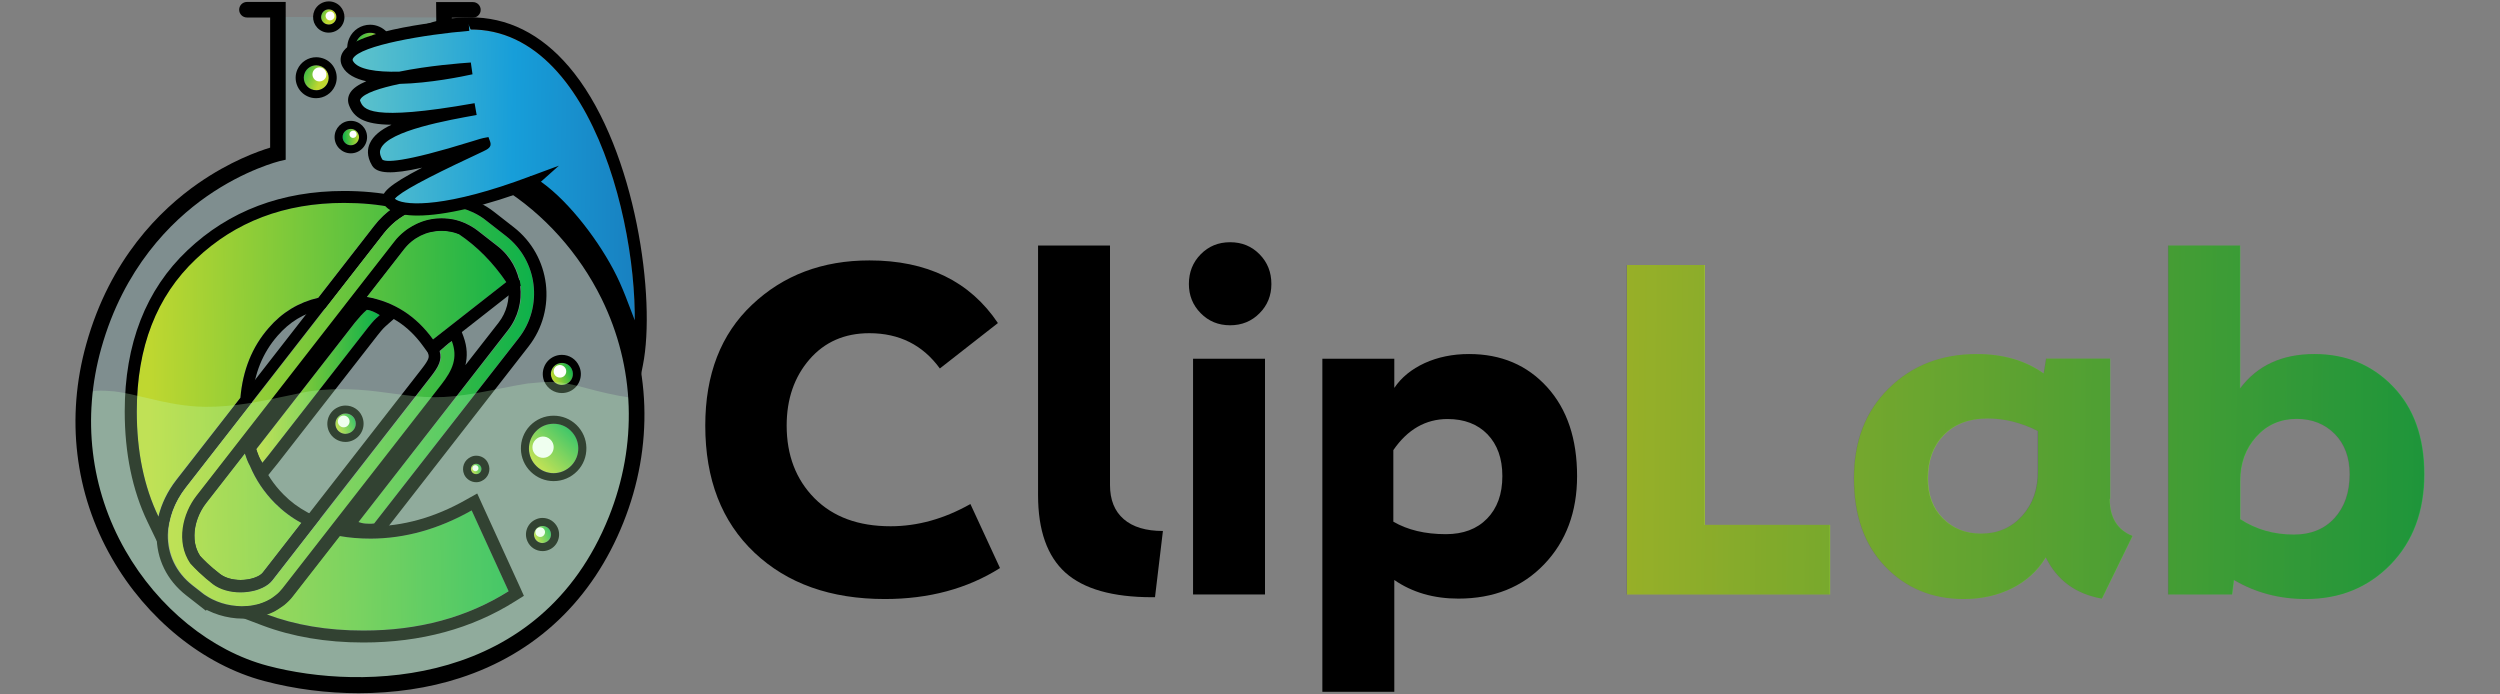 <?xml version="1.0" encoding="utf-8"?>
<!-- Generator: Adobe Illustrator 28.0.0, SVG Export Plug-In . SVG Version: 6.00 Build 0)  -->
<svg version="1.1" id="Layer_1" xmlns="http://www.w3.org/2000/svg" xmlns:xlink="http://www.w3.org/1999/xlink" x="0px" y="0px"
	 viewBox="0 0 180 50" style="enable-background:new 0 0 180 50;" xml:space="preserve">
<rect x="0" y="0" width="180" height="50" fill="#808080" stroke="none"/>
<style type="text/css">
	.st0{fill:url(#SVGID_1_);}
	.st1{fill:url(#SVGID_00000032636863123118917920000002989780639809136811_);}
	.st2{fill:url(#SVGID_00000180332288791463833570000017982035604421958038_);}
	.st3{opacity:0.18;}
	.st4{opacity:0.12;fill:#78F5FF;}
	.st5{fill:url(#SVGID_00000005243777109143288440000000958966258410841240_);}
	.st6{fill:url(#SVGID_00000152252141160319889110000017470803355311418542_);}
	.st7{fill:url(#SVGID_00000165211645534608443390000001048257473983218070_);}
	.st8{fill:url(#SVGID_00000070076573093596448200000016681656993672507044_);}
	.st9{fill:url(#SVGID_00000143595626568809348060000009761934680823308985_);}
	.st10{fill:url(#SVGID_00000075844142549221185160000011782383827736042423_);}
	.st11{fill:url(#XMLID_00000176037432722642746710000009242649920145459382_);}
	.st12{fill:#FFFFFF;}
	.st13{fill:url(#XMLID_00000062887557938946566590000005337529619437750176_);}
	.st14{fill:url(#XMLID_00000062159300509091336820000015468538386059855013_);}
	.st15{fill:url(#XMLID_00000178185713095432537300000017324684191121172658_);}
	.st16{fill:url(#XMLID_00000070831762096868836760000016774337720258087328_);}
	.st17{opacity:0.26;fill:#C2FFC3;}
	.st18{fill:url(#SVGID_00000130610091087579564670000001438076222879861664_);}
	.st19{fill:url(#XMLID_00000160184935530209876570000015731450179554112700_);}
	.st20{fill:url(#XMLID_00000068647658088628402310000000641421434691228553_);}
	.st21{fill:url(#XMLID_00000155831170946977427830000012550784764269003693_);}
	.st22{fill:url(#XMLID_00000048490938060637239580000004672512370833899942_);}
	.st23{fill:url(#SVGID_00000079453990122041591310000002410496979520157371_);}
	.st24{fill:#00B8B4;stroke:#1E196A;stroke-width:2;stroke-miterlimit:10;}
</style>
<g>
	<g>
		<g>
			<path d="M63.71,43.13c-3.9,0-7.03-1.11-9.39-3.34c-2.36-2.23-3.54-5.28-3.54-9.15c0-3.68,1.12-6.58,3.37-8.7
				c2.25-2.13,5.07-3.19,8.45-3.19c4.14,0,7.23,1.5,9.25,4.51l-4.18,3.27c-1.23-1.69-2.92-2.54-5.08-2.54
				c-1.78,0-3.22,0.63-4.31,1.89c-1.09,1.26-1.64,2.85-1.64,4.76c0,2.14,0.67,3.88,2,5.23c1.34,1.35,3.16,2.02,5.48,2.02
				c1.94,0,3.85-0.53,5.75-1.6L72,40.9C69.64,42.39,66.87,43.13,63.71,43.13z"/>
			<path d="M82.96,43c-2.85,0-4.93-0.59-6.25-1.77c-1.31-1.18-1.97-3.04-1.97-5.58V17.68h5.18v17.24c0,1.07,0.33,1.89,0.99,2.46
				c0.66,0.57,1.6,0.85,2.82,0.85L83.16,43H82.96z"/>
			<path d="M90.69,22.55c-0.57,0.58-1.28,0.87-2.12,0.87c-0.85,0-1.55-0.29-2.12-0.87c-0.57-0.58-0.85-1.28-0.85-2.1
				c0-0.85,0.28-1.56,0.85-2.14c0.57-0.58,1.27-0.87,2.12-0.87c0.85,0,1.55,0.29,2.12,0.87c0.57,0.58,0.85,1.29,0.85,2.14
				C91.54,21.27,91.26,21.98,90.69,22.55z M85.9,42.8V25.83h5.18V42.8H85.9z"/>
			<path d="M105.77,25.49c2.32,0,4.19,0.8,5.63,2.39c1.44,1.59,2.15,3.73,2.15,6.4c0,2.58-0.79,4.7-2.37,6.35
				c-1.58,1.65-3.64,2.47-6.18,2.47c-1.78,0-3.32-0.45-4.61-1.34v8.05h-5.18V25.83h5.18v2.1c0.51-0.76,1.24-1.35,2.19-1.79
				C103.53,25.71,104.59,25.49,105.77,25.49z M104.1,38.46c1.25,0,2.24-0.37,2.97-1.12c0.73-0.75,1.1-1.76,1.1-3.06
				c0-1.27-0.36-2.27-1.07-3.01c-0.71-0.73-1.67-1.1-2.87-1.1c-1.58,0-2.89,0.75-3.91,2.24v5.15
				C101.35,38.16,102.61,38.46,104.1,38.46z"/>
			<g>
				<linearGradient id="SVGID_1_" gradientUnits="userSpaceOnUse" x1="114.645" y1="30.881" x2="183.73" y2="31.645">
					<stop  offset="0" style="stop-color:#BFD730"/>
					<stop  offset="1" style="stop-color:#0DB14B"/>
				</linearGradient>
				<path class="st0" d="M122.75,37.79h9.02v5.01h-14.63V19.08h5.61V37.79z"/>
			</g>
			<g>
				
					<linearGradient id="SVGID_00000110434629420142909640000009372621330467316111_" gradientUnits="userSpaceOnUse" x1="114.61" y1="34.013" x2="183.695" y2="34.777">
					<stop  offset="0" style="stop-color:#BFD730"/>
					<stop  offset="1" style="stop-color:#0DB14B"/>
				</linearGradient>
				<path style="fill:url(#SVGID_00000110434629420142909640000009372621330467316111_);" d="M151.91,35.92
					c0,1.34,0.55,2.23,1.64,2.67l-2.2,4.51c-1.89-0.33-3.24-1.33-4.04-2.97c-0.58,0.96-1.39,1.7-2.42,2.22
					c-1.04,0.52-2.2,0.78-3.49,0.78c-2.27,0-4.16-0.78-5.66-2.34c-1.5-1.56-2.25-3.68-2.25-6.35c0-2.67,0.83-4.83,2.51-6.48
					c1.67-1.65,3.79-2.47,6.35-2.47c1.89,0,3.5,0.47,4.81,1.4l0.17-1.07h4.61V35.92z M142.66,38.42c1.2,0,2.19-0.43,2.96-1.29
					c0.77-0.86,1.14-1.94,1.12-3.26v-2.84c-1.2-0.6-2.41-0.9-3.61-0.9c-1.34,0-2.39,0.4-3.16,1.19c-0.77,0.79-1.15,1.83-1.15,3.12
					c0,1.2,0.36,2.17,1.09,2.89C140.63,38.06,141.55,38.42,142.66,38.42z"/>
			</g>
			<g>
				
					<linearGradient id="SVGID_00000112604913584584348020000014499346949229449109_" gradientUnits="userSpaceOnUse" x1="114.656" y1="29.864" x2="183.741" y2="30.628">
					<stop  offset="0" style="stop-color:#BFD730"/>
					<stop  offset="1" style="stop-color:#0DB14B"/>
				</linearGradient>
				<path style="fill:url(#SVGID_00000112604913584584348020000014499346949229449109_);" d="M166.65,25.49
					c2.27,0,4.16,0.78,5.66,2.34c1.5,1.56,2.25,3.66,2.25,6.31c0,2.67-0.81,4.84-2.42,6.5c-1.62,1.66-3.65,2.49-6.1,2.49
					c-1.92,0-3.64-0.46-5.18-1.37l-0.13,1.04h-4.61V17.68h5.18v10.29C162.53,26.32,164.31,25.49,166.65,25.49z M165.18,38.49
					c1.22,0,2.2-0.4,2.92-1.19c0.72-0.79,1.09-1.84,1.09-3.16c0-1.2-0.36-2.17-1.07-2.89c-0.71-0.72-1.63-1.09-2.74-1.09
					c-1.18,0-2.15,0.43-2.92,1.29c-0.77,0.86-1.15,1.92-1.15,3.19v2.74C162.44,38.12,163.73,38.49,165.18,38.49z"/>
			</g>
			<path class="st3" d="M122.72,37.79h9.02v5.01h-14.63V19.08h5.61V37.79z"/>
			<path class="st3" d="M151.89,35.92c0,1.34,0.55,2.23,1.64,2.67l-2.2,4.51c-1.89-0.33-3.24-1.33-4.04-2.97
				c-0.58,0.96-1.39,1.7-2.42,2.22c-1.04,0.52-2.2,0.78-3.49,0.78c-2.27,0-4.16-0.78-5.66-2.34c-1.5-1.56-2.25-3.68-2.25-6.35
				c0-2.67,0.83-4.83,2.51-6.48c1.67-1.65,3.79-2.47,6.35-2.47c1.89,0,3.5,0.47,4.81,1.4l0.17-1.07h4.61V35.92z M142.63,38.42
				c1.2,0,2.19-0.43,2.96-1.29c0.77-0.86,1.14-1.94,1.12-3.26v-2.84c-1.2-0.6-2.41-0.9-3.61-0.9c-1.34,0-2.39,0.4-3.16,1.19
				c-0.77,0.79-1.15,1.83-1.15,3.12c0,1.2,0.36,2.17,1.09,2.89C140.6,38.06,141.52,38.42,142.63,38.42z"/>
			<path class="st3" d="M166.62,25.49c2.27,0,4.16,0.78,5.66,2.34c1.5,1.56,2.25,3.66,2.25,6.31c0,2.67-0.81,4.84-2.42,6.5
				c-1.62,1.66-3.65,2.49-6.1,2.49c-1.92,0-3.64-0.46-5.18-1.37l-0.13,1.04h-4.61V17.68h5.18v10.29
				C162.5,26.32,164.28,25.49,166.62,25.49z M165.15,38.49c1.22,0,2.2-0.4,2.92-1.19c0.72-0.79,1.09-1.84,1.09-3.16
				c0-1.2-0.36-2.17-1.07-2.89c-0.71-0.72-1.63-1.09-2.74-1.09c-1.18,0-2.15,0.43-2.92,1.29c-0.77,0.86-1.15,1.92-1.15,3.19v2.74
				C162.41,38.12,163.7,38.49,165.15,38.49z"/>
		</g>
	</g>
	<g>
		<path class="st4" d="M20.12,1.22l12.41,0.04L32.7,11.5c0,0,7.53,0.51,11.22,8.48c3.69,7.98,2.87,19.7-5.36,25.37
			s-19.65,6.15-27.93-2.49s-3.29-23.2,1.87-27.37s7.37-4.48,7.37-4.48L20.12,1.22z"/>
		<g>
			<g>
				
					<linearGradient id="SVGID_00000001637141075058782730000000806710032035670176_" gradientUnits="userSpaceOnUse" x1="10.61" y1="20.904" x2="38.293" y2="20.405">
					<stop  offset="0" style="stop-color:#BFD730"/>
					<stop  offset="1" style="stop-color:#0DB14B"/>
				</linearGradient>
				<path style="fill:url(#SVGID_00000001637141075058782730000000806710032035670176_);" d="M31.18,24.44l5.27-4.13
					c-0.95-1.41-2.09-2.56-3.41-3.45c-0.39-0.16-0.82-0.24-1.25-0.24c-1.06,0-2.05,0.48-2.69,1.31l-2.68,3.44
					C28.37,21.73,29.96,22.75,31.18,24.44z"/>
				<path d="M31.79,16.62c0.44,0,0.86,0.08,1.25,0.24c1.32,0.89,2.45,2.04,3.41,3.45l-5.27,4.13c-1.22-1.69-2.81-2.71-4.77-3.06
					l2.68-3.44C29.75,17.1,30.73,16.62,31.79,16.62 M31.79,15.75c-1.33,0-2.56,0.6-3.38,1.65l-2.68,3.44l-0.88,1.13l1.41,0.25
					c1.75,0.32,3.13,1.2,4.22,2.72l0.53,0.73l0.71-0.56l5.27-4.13l0.63-0.5l-0.45-0.67c-1.01-1.5-2.24-2.74-3.64-3.68l-0.08-0.05
					l-0.09-0.03C32.87,15.86,32.34,15.75,31.79,15.75L31.79,15.75z"/>
			</g>
			<g>
				
					<linearGradient id="SVGID_00000056405141275371172670000000712022115665116310_" gradientUnits="userSpaceOnUse" x1="10.98" y1="41.415" x2="38.662" y2="40.916">
					<stop  offset="0" style="stop-color:#BFD730"/>
					<stop  offset="1" style="stop-color:#0DB14B"/>
				</linearGradient>
				<path style="fill:url(#SVGID_00000056405141275371172670000000712022115665116310_);" d="M26.71,38.77
					c-0.81,0-1.57-0.07-2.28-0.19l-3.36,4.31c-0.47,0.6-1.12,1.06-1.88,1.33c2.05,0.78,4.38,1.17,6.97,1.17
					c3.99,0,7.48-0.94,10.46-2.83l-2.66-5.82C31.57,38.1,29.16,38.77,26.71,38.77z"/>
				<path d="M33.96,36.75l2.66,5.82c-2.98,1.88-6.47,2.83-10.46,2.83c-2.59,0-4.91-0.39-6.97-1.17c0.76-0.27,1.4-0.73,1.88-1.33
					l3.36-4.31c0.71,0.13,1.47,0.19,2.28,0.19C29.16,38.77,31.57,38.1,33.96,36.75 M34.36,35.53l-0.82,0.46
					c-2.24,1.27-4.54,1.91-6.83,1.91c-0.75,0-1.46-0.06-2.12-0.18l-0.52-0.09l-0.32,0.41l-3.36,4.31c-0.37,0.47-0.88,0.83-1.48,1.05
					L16.7,44.2l2.19,0.83c2.14,0.81,4.59,1.23,7.27,1.23c4.14,0,7.81-1,10.92-2.96l0.64-0.4l-0.31-0.69l-2.66-5.82L34.36,35.53
					L34.36,35.53z"/>
			</g>
			<g>
				
					<linearGradient id="SVGID_00000067213782632744567140000012477516031048384955_" gradientUnits="userSpaceOnUse" x1="10.906" y1="37.321" x2="38.589" y2="36.822">
					<stop  offset="0" style="stop-color:#BFD730"/>
					<stop  offset="1" style="stop-color:#0DB14B"/>
				</linearGradient>
				<path style="fill:url(#SVGID_00000067213782632744567140000012477516031048384955_);" d="M17.63,32.65l-2.79,3.58
					c-0.51,0.66-0.83,1.52-0.84,2.3c-0.02,0.89,0.33,1.63,1.04,2.17l0.79,0.62c0.36,0.28,0.9,0.44,1.49,0.44
					c0.78,0,1.4-0.27,1.6-0.54l2.78-3.57c-0.71-0.38-1.34-0.85-1.91-1.43c-0.78-0.78-1.38-1.68-1.79-2.67
					C17.84,33.26,17.74,32.97,17.63,32.65z"/>
				<path d="M17.63,32.65c0.1,0.32,0.21,0.61,0.37,0.9c0.42,1,1.02,1.89,1.79,2.67c0.57,0.57,1.2,1.05,1.91,1.43l-2.78,3.57
					c-0.21,0.27-0.83,0.54-1.6,0.54c-0.59,0-1.13-0.16-1.49-0.44l-0.79-0.62c-0.71-0.55-1.06-1.28-1.04-2.17
					c0.01-0.79,0.33-1.65,0.84-2.3L17.63,32.65 M17.96,30.82l-1.01,1.3l-2.79,3.58c-0.62,0.8-1.01,1.85-1.02,2.82
					c-0.02,1.17,0.45,2.16,1.37,2.87L15.3,42c0.51,0.4,1.23,0.62,2.02,0.62c0.98,0,1.87-0.34,2.29-0.87l2.78-3.57l0.63-0.81
					l-0.9-0.49c-0.63-0.34-1.2-0.76-1.7-1.27c-0.7-0.7-1.24-1.51-1.61-2.4l-0.02-0.04l-0.02-0.04c-0.11-0.2-0.2-0.42-0.3-0.75
					L17.96,30.82L17.96,30.82z"/>
			</g>
			<g>
				
					<linearGradient id="SVGID_00000029744221021808806210000011908807701872883848_" gradientUnits="userSpaceOnUse" x1="10.703" y1="26.035" x2="38.385" y2="25.536">
					<stop  offset="0" style="stop-color:#BFD730"/>
					<stop  offset="1" style="stop-color:#0DB14B"/>
				</linearGradient>
				<path style="fill:url(#SVGID_00000029744221021808806210000011908807701872883848_);" d="M17.31,28.63
					c0.17-1.98,0.84-3.65,2.03-5.02c0.97-1.13,2.17-1.85,3.58-2.18l4.03-5.18c0.4-0.51,0.87-0.96,1.39-1.31
					c-1.11-0.22-2.3-0.34-3.57-0.34c-4.27,0-7.83,1.34-10.67,4.02c-2.84,2.69-4.26,6.35-4.26,10.98c0,2.89,0.52,5.41,1.56,7.57
					c0.22-0.92,0.66-1.83,1.29-2.64L17.31,28.63z"/>
				<path d="M24.77,14.61c1.27,0,2.46,0.11,3.57,0.34c-0.52,0.35-0.99,0.79-1.39,1.31l-4.03,5.18c-1.41,0.33-2.61,1.05-3.58,2.18
					c-1.19,1.36-1.86,3.04-2.03,5.02l-4.61,5.92c-0.63,0.81-1.07,1.72-1.29,2.64c-1.04-2.16-1.56-4.68-1.56-7.57
					c0-4.64,1.42-8.3,4.26-10.98C16.94,15.96,20.5,14.61,24.77,14.61 M24.77,13.75c-4.48,0-8.27,1.43-11.26,4.26
					c-3.01,2.84-4.53,6.75-4.53,11.61c0,3,0.55,5.68,1.64,7.95l1.06,2.2l0.56-2.38c0.19-0.8,0.58-1.6,1.13-2.31l4.61-5.92l0.16-0.2
					l0.02-0.26c0.15-1.81,0.75-3.29,1.82-4.52c0.86-0.99,1.88-1.62,3.12-1.9l0.3-0.07l0.19-0.24l4.03-5.18
					c0.34-0.44,0.75-0.82,1.2-1.12l1.71-1.16l-2.02-0.41C27.35,13.87,26.09,13.75,24.77,13.75L24.77,13.75z"/>
			</g>
			<g>
				
					<linearGradient id="SVGID_00000020397765176890431770000002444126412752984504_" gradientUnits="userSpaceOnUse" x1="12.123" y1="29.207" x2="38.444" y2="29.207">
					<stop  offset="0" style="stop-color:#BFD730"/>
					<stop  offset="1" style="stop-color:#0DB14B"/>
				</linearGradient>
				<path style="fill:url(#SVGID_00000020397765176890431770000002444126412752984504_);" d="M36.42,16.99l-1.41-1.1
					c-0.3-0.23-0.62-0.43-0.94-0.59c-0.13-0.06-0.26-0.12-0.4-0.17c-0.27-0.1-0.55-0.18-0.83-0.24c-0.14-0.03-0.28-0.05-0.42-0.07
					c-0.21-0.03-0.42-0.04-0.64-0.04c-0.75,0-1.51,0.16-2.2,0.48c-0.16,0.07-0.31,0.16-0.47,0.24c-0.09,0.05-0.17,0.1-0.25,0.16
					c-0.04,0.03-0.08,0.06-0.12,0.08c-0.08,0.06-0.16,0.12-0.24,0.18c-0.08,0.06-0.16,0.13-0.23,0.2c-0.07,0.07-0.15,0.14-0.22,0.21
					c-0.14,0.15-0.28,0.3-0.41,0.47l-3.47,4.45l-6.9,8.86l-3.88,4.99c-0.82,1.05-1.26,2.25-1.27,3.41
					c-0.02,1.37,0.55,2.69,1.79,3.65l0.82,0.64l0,0c0.1,0.07,0.19,0.13,0.3,0.19c0.1,0.06,0.21,0.12,0.31,0.17
					c0.43,0.21,0.9,0.35,1.38,0.43c0.12,0.02,0.23,0.03,0.35,0.04c0.13,0.01,0.25,0.02,0.38,0.02c0.13,0,0.25-0.01,0.37-0.02
					c0.02,0,0.03,0,0.05,0c0.07-0.01,0.14-0.01,0.21-0.02c0.07-0.01,0.14-0.02,0.21-0.04c0.07-0.01,0.14-0.03,0.21-0.04
					c0.07-0.02,0.13-0.03,0.2-0.05c0.18-0.05,0.35-0.12,0.52-0.2c0.1-0.05,0.21-0.1,0.3-0.16c0.03-0.02,0.06-0.04,0.09-0.06
					c0.06-0.04,0.12-0.08,0.18-0.13c0.03-0.02,0.06-0.05,0.09-0.07c0.18-0.15,0.35-0.31,0.5-0.5l3.11-3.99l8.3-10.65
					c0.84-1.08,1.22-1.97,0.78-3.17c-0.29,0.18-0.6,0.5-0.88,0.72c0.18,0.66-0.06,1.11-0.65,1.87l-8.5,10.91l-2.9,3.73
					c-0.17,0.22-0.42,0.4-0.71,0.54c-0.08,0.04-0.16,0.07-0.24,0.1c-0.1,0.04-0.21,0.07-0.31,0.1c-0.32,0.09-0.68,0.13-1.03,0.13
					c-0.71,0-1.44-0.18-1.99-0.59c-0.35-0.27-0.69-0.56-1.01-0.87c-0.21-0.2-0.42-0.41-0.61-0.62c-1.05-1.56-0.54-3.61,0.44-4.87
					l3.27-4.2l7.97-10.24l3.01-3.86c0.21-0.27,0.45-0.51,0.71-0.72c0.19-0.15,0.4-0.29,0.61-0.41c0.09-0.05,0.18-0.09,0.27-0.14
					c0.09-0.04,0.18-0.08,0.28-0.12c0.09-0.04,0.19-0.07,0.28-0.1c0.1-0.03,0.19-0.05,0.29-0.08c0.08-0.02,0.16-0.03,0.24-0.05
					c0.23-0.04,0.47-0.06,0.71-0.06c0.17,0,0.35,0.01,0.52,0.03c0.12,0.01,0.23,0.03,0.34,0.05c0.17,0.04,0.34,0.08,0.51,0.14
					c0.11,0.04,0.22,0.08,0.33,0.13c0.33,0.14,0.64,0.33,0.94,0.56l1.41,1.1c1.87,1.45,2.2,4.16,0.75,6.03L25.81,37.59
					c0.14,0.05,0.35,0.1,0.53,0.11c0.1,0.01,0.18,0.01,0.26,0.01c0.1,0,0.21-0.01,0.34-0.02l10.39-13.34
					C39.12,22.07,38.71,18.77,36.42,16.99z"/>
				<path d="M31.79,14.78c0.21,0,0.42,0.01,0.64,0.04c0.14,0.02,0.28,0.04,0.42,0.07c0.28,0.06,0.56,0.14,0.83,0.24
					c0.13,0.05,0.27,0.11,0.4,0.17c0.33,0.16,0.65,0.35,0.94,0.59l1.41,1.1c2.29,1.78,2.7,5.08,0.91,7.37L26.94,37.69
					c-0.13,0.02-0.24,0.02-0.34,0.02c-0.08,0-0.16,0-0.26-0.01c-0.18-0.01-0.38-0.06-0.53-0.11l10.77-13.83
					c1.45-1.87,1.12-4.57-0.75-6.03l-1.41-1.1c-0.29-0.23-0.61-0.41-0.94-0.56c-0.11-0.05-0.22-0.09-0.33-0.13
					c-0.17-0.06-0.34-0.1-0.51-0.14c-0.11-0.02-0.23-0.04-0.34-0.05c-0.17-0.02-0.34-0.03-0.52-0.03c-0.24,0-0.48,0.02-0.71,0.06
					c-0.08,0.01-0.16,0.03-0.24,0.05c-0.1,0.02-0.19,0.05-0.29,0.08c-0.1,0.03-0.19,0.06-0.28,0.1c-0.09,0.04-0.19,0.07-0.28,0.12
					c-0.09,0.04-0.18,0.09-0.27,0.14c-0.21,0.12-0.42,0.25-0.61,0.41c-0.26,0.21-0.5,0.44-0.71,0.72l-3.01,3.86l-7.97,10.24
					l-3.27,4.2c-0.98,1.26-1.5,3.31-0.44,4.87c0.2,0.21,0.4,0.42,0.61,0.62c0.33,0.31,0.66,0.6,1.01,0.87
					c0.55,0.41,1.28,0.59,1.99,0.59c0.36,0,0.71-0.05,1.03-0.13c0.11-0.03,0.21-0.06,0.31-0.1c0.08-0.03,0.17-0.07,0.24-0.1
					c0.3-0.14,0.54-0.32,0.71-0.54l2.9-3.73l8.5-10.91c0.59-0.76,0.83-1.21,0.65-1.87c0.28-0.22,0.59-0.54,0.88-0.72
					c0.45,1.2,0.07,2.09-0.78,3.17l-8.3,10.65l-3.11,3.99c-0.15,0.19-0.31,0.36-0.5,0.5c-0.03,0.02-0.06,0.05-0.09,0.07
					c-0.06,0.04-0.12,0.08-0.18,0.13c-0.03,0.02-0.06,0.04-0.09,0.06c-0.1,0.06-0.2,0.11-0.3,0.16c-0.17,0.08-0.34,0.14-0.52,0.2
					c-0.07,0.02-0.13,0.04-0.2,0.05c-0.07,0.02-0.14,0.03-0.21,0.04c-0.07,0.01-0.14,0.02-0.21,0.04c-0.07,0.01-0.14,0.02-0.21,0.02
					c-0.02,0-0.04,0-0.05,0c-0.12,0.01-0.25,0.02-0.37,0.02c-0.13,0-0.25-0.01-0.38-0.02c-0.12-0.01-0.23-0.02-0.35-0.04
					c-0.48-0.07-0.95-0.22-1.38-0.43c-0.11-0.05-0.21-0.11-0.31-0.17c-0.1-0.06-0.2-0.13-0.3-0.19l0,0l-0.82-0.64
					c-1.24-0.96-1.81-2.28-1.79-3.65c0.01-1.16,0.45-2.36,1.27-3.41l3.89-4.99l6.9-8.86l3.47-4.45c0.13-0.17,0.27-0.32,0.41-0.47
					c0.07-0.07,0.15-0.15,0.22-0.21c0.08-0.07,0.15-0.13,0.23-0.2c0.08-0.06,0.16-0.12,0.24-0.18c0.04-0.03,0.08-0.06,0.12-0.08
					c0.08-0.05,0.17-0.11,0.25-0.16c0.15-0.09,0.31-0.17,0.47-0.24C30.28,14.94,31.04,14.78,31.79,14.78 M31.79,13.91
					c-0.87,0-1.76,0.19-2.55,0.56c-0.19,0.09-0.37,0.18-0.54,0.28c-0.11,0.06-0.22,0.13-0.29,0.18l-0.01,0.01l-0.01,0.01l-0.05,0.04
					l-0.07,0.05c-0.1,0.07-0.2,0.14-0.29,0.22c-0.09,0.07-0.19,0.15-0.27,0.23c-0.09,0.08-0.18,0.17-0.26,0.25
					c-0.17,0.17-0.33,0.35-0.47,0.54l-3.46,4.45l-6.9,8.86l-3.89,4.99c-0.92,1.18-1.44,2.58-1.45,3.93
					c-0.02,1.72,0.73,3.26,2.12,4.35l0.82,0.64l0.6,0.47l0.06-0.06c0.03,0.02,0.06,0.03,0.1,0.05c0.51,0.25,1.06,0.42,1.63,0.51
					c0.13,0.02,0.26,0.03,0.41,0.05c0.14,0.01,0.29,0.02,0.44,0.02c0.14,0,0.28-0.01,0.43-0.02c0.03,0,0.06,0,0.09-0.01l0.02,0
					c0.07-0.01,0.14-0.01,0.21-0.02l0.01,0l0.01,0c0.08-0.01,0.16-0.02,0.24-0.04c0.09-0.02,0.17-0.03,0.25-0.05
					c0.08-0.02,0.16-0.04,0.24-0.06c0.22-0.07,0.44-0.15,0.64-0.24c0.12-0.05,0.25-0.12,0.37-0.2c0.05-0.03,0.1-0.06,0.14-0.09
					c0.07-0.05,0.15-0.1,0.22-0.15l0.02-0.01l0.02-0.01l0.03-0.03l0.06-0.04c0.23-0.19,0.45-0.4,0.63-0.64l3.11-3.99l0.6-0.77
					l0.74,0.28c0.22,0.08,0.5,0.15,0.76,0.17c0.11,0.01,0.22,0.02,0.34,0.02c0.14,0,0.28-0.01,0.45-0.03l0.36-0.04l0.22-0.29
					l10.39-13.34c2.07-2.66,1.59-6.51-1.07-8.58l-1.41-1.1c-0.33-0.26-0.7-0.49-1.1-0.68c-0.16-0.08-0.32-0.15-0.47-0.2
					c-0.32-0.12-0.64-0.22-0.96-0.28c-0.17-0.03-0.33-0.06-0.49-0.08C32.29,13.93,32.04,13.91,31.79,13.91L31.79,13.91z
					 M31.03,16.69c0.07-0.01,0.13-0.03,0.2-0.04c0.18-0.03,0.37-0.05,0.56-0.05c0.14,0,0.28,0.01,0.41,0.03
					c0.1,0.01,0.19,0.03,0.28,0.04c0.13,0.03,0.27,0.06,0.4,0.11c0.09,0.03,0.17,0.06,0.27,0.1c0.26,0.11,0.51,0.26,0.74,0.44
					l1.41,1.1c1.49,1.16,1.76,3.32,0.6,4.81l-2.39,3.06c0.15-0.61,0.14-1.29-0.14-2.06L33,23.25l-0.9,0.55
					c-0.25,0.15-0.46,0.34-0.68,0.53c-0.1,0.09-0.2,0.18-0.29,0.24l-0.45,0.36l0.16,0.56c0.06,0.23,0.07,0.37-0.5,1.1l-8.5,10.91
					l-2.9,3.73c-0.08,0.1-0.22,0.21-0.4,0.29l-0.01,0l-0.01,0c-0.04,0.02-0.09,0.04-0.16,0.07c-0.08,0.03-0.15,0.05-0.23,0.07
					c-0.26,0.07-0.54,0.1-0.81,0.1c-0.57,0-1.11-0.15-1.46-0.42c-0.32-0.25-0.64-0.52-0.94-0.81c-0.19-0.18-0.36-0.35-0.53-0.52
					c-0.75-1.17-0.35-2.79,0.44-3.81l3.27-4.2l7.97-10.24l3.01-3.86c0.17-0.21,0.36-0.41,0.56-0.57c0.15-0.12,0.32-0.23,0.49-0.33
					c0.07-0.04,0.14-0.07,0.22-0.11c0.07-0.03,0.14-0.06,0.22-0.09c0.07-0.03,0.15-0.05,0.23-0.08
					C30.87,16.72,30.95,16.7,31.03,16.69L31.03,16.69z"/>
			</g>
			<g>
				
					<linearGradient id="SVGID_00000116952908066482050550000009674671454869022622_" gradientUnits="userSpaceOnUse" x1="18.466" y1="27.82" x2="27.343" y2="27.82">
					<stop  offset="0" style="stop-color:#BFD730"/>
					<stop  offset="1" style="stop-color:#0DB14B"/>
				</linearGradient>
				<path style="fill:url(#SVGID_00000116952908066482050550000009674671454869022622_);" d="M27.34,22.69
					c-0.3-0.2-0.71-0.38-0.93-0.38c-0.32,0.28-0.53,0.51-0.85,0.92l-7.1,9.11c0.12,0.37,0.23,0.67,0.44,0.98l0.39-0.48l7.21-9.25
					C26.93,23.05,26.93,23.05,27.34,22.69z"/>
				<path d="M26.41,22.31c0.22,0,0.63,0.18,0.93,0.38c-0.41,0.36-0.41,0.36-0.85,0.9l-7.21,9.25l-0.39,0.48
					c-0.21-0.32-0.32-0.62-0.44-0.98l7.1-9.11C25.89,22.82,26.09,22.59,26.41,22.31 M26.41,21.44h-0.32l-0.24,0.21
					c-0.39,0.34-0.64,0.63-0.96,1.04l-7.1,9.11l-0.28,0.36l0.14,0.43c0.14,0.43,0.28,0.8,0.54,1.19l0.66,1.01l0.75-0.94l0.39-0.48
					l7.21-9.25c0.39-0.48,0.39-0.48,0.74-0.79l0.84-0.74l-0.93-0.63C27.75,21.92,27.02,21.44,26.41,21.44L26.41,21.44z"/>
			</g>
		</g>
		<g>
			<g>
				<g>
					
						<linearGradient id="XMLID_00000158026044441998057170000012527178281559057086_" gradientUnits="userSpaceOnUse" x1="15.448" y1="-632.958" x2="17.036" y2="-632.958" gradientTransform="matrix(0.911 -0.413 0.413 0.911 287.043 610.097)">
						<stop  offset="0" style="stop-color:#BFD730"/>
						<stop  offset="1" style="stop-color:#0DB14B"/>
					</linearGradient>
					
						<circle id="XMLID_00000178908711399690004940000010956522888235861164_" style="fill:url(#XMLID_00000158026044441998057170000012527178281559057086_);" cx="40.46" cy="26.92" r="0.79"/>
					<path id="XMLID_00000029007337467002640250000015422515940089040045_" d="M40.46,26.13c0.3,0,0.59,0.17,0.72,0.47
						c0.18,0.4,0,0.87-0.4,1.05c-0.11,0.05-0.22,0.07-0.33,0.07c-0.3,0-0.59-0.17-0.72-0.47c-0.18-0.4,0-0.87,0.4-1.05
						C40.24,26.15,40.35,26.13,40.46,26.13 M40.46,25.55L40.46,25.55c-0.2,0-0.39,0.04-0.57,0.12c-0.33,0.15-0.59,0.42-0.72,0.77
						c-0.13,0.34-0.12,0.72,0.03,1.05c0.22,0.49,0.71,0.81,1.25,0.81c0.2,0,0.39-0.04,0.57-0.12c0.69-0.31,0.99-1.13,0.68-1.81
						C41.48,25.86,40.99,25.55,40.46,25.55L40.46,25.55z"/>
				</g>
				<path id="XMLID_00000044875568832520043720000002360381806935281062_" class="st12" d="M40.73,26.55c0.1,0.23,0,0.5-0.23,0.6
					c-0.23,0.1-0.5,0-0.6-0.23c-0.1-0.23,0-0.5,0.23-0.6C40.35,26.22,40.62,26.32,40.73,26.55z"/>
			</g>
			<g>
				<g>
					
						<linearGradient id="XMLID_00000140711862025177944080000005170746557962766230_" gradientUnits="userSpaceOnUse" x1="7.423" y1="-629.266" x2="8.177" y2="-629.266" gradientTransform="matrix(0.911 -0.413 0.413 0.911 287.043 610.097)">
						<stop  offset="0" style="stop-color:#BFD730"/>
						<stop  offset="1" style="stop-color:#0DB14B"/>
					</linearGradient>
					
						<circle id="XMLID_00000103257868349600930960000006087454849558751134_" style="fill:url(#XMLID_00000140711862025177944080000005170746557962766230_);" cx="34.29" cy="33.77" r="0.38"/>
					<path id="XMLID_00000000203260701185237750000007840404100979693759_" d="M34.29,33.39c0.14,0,0.28,0.08,0.34,0.22
						c0.09,0.19,0,0.41-0.19,0.5c-0.05,0.02-0.1,0.03-0.16,0.03c-0.14,0-0.28-0.08-0.34-0.22c-0.09-0.19,0-0.41,0.19-0.5
						C34.19,33.4,34.24,33.39,34.29,33.39 M34.29,32.81L34.29,32.81c-0.14,0-0.27,0.03-0.39,0.09c-0.23,0.11-0.41,0.29-0.5,0.53
						c-0.09,0.24-0.08,0.5,0.02,0.73c0.15,0.34,0.5,0.56,0.87,0.56c0.14,0,0.27-0.03,0.39-0.09c0.48-0.22,0.69-0.78,0.47-1.26
						C35.01,33.03,34.67,32.81,34.29,32.81L34.29,32.81z"/>
				</g>
				<path id="XMLID_00000023992676656397434000000010008241434422000316_" class="st12" d="M34.43,33.62c0.05,0.11,0,0.24-0.11,0.29
					c-0.11,0.05-0.24,0-0.29-0.11c-0.05-0.11,0-0.24,0.11-0.29C34.25,33.46,34.38,33.51,34.43,33.62z"/>
			</g>
			<g>
				<g>
					
						<linearGradient id="XMLID_00000064326292219706605670000002742411565358538882_" gradientUnits="userSpaceOnUse" x1="-0.163" y1="-636.124" x2="1.305" y2="-636.124" gradientTransform="matrix(0.911 -0.413 0.413 0.911 287.043 610.097)">
						<stop  offset="0" style="stop-color:#BFD730"/>
						<stop  offset="1" style="stop-color:#0DB14B"/>
					</linearGradient>
					
						<circle id="XMLID_00000054954352512229065940000009194915235925960601_" style="fill:url(#XMLID_00000064326292219706605670000002742411565358538882_);" cx="24.88" cy="30.51" r="0.73"/>
					<path id="XMLID_00000016797153685003792240000008837218351217310649_" d="M24.88,29.77c0.28,0,0.55,0.16,0.67,0.43
						c0.17,0.37,0,0.8-0.37,0.97c-0.1,0.04-0.2,0.07-0.3,0.07c-0.28,0-0.55-0.16-0.67-0.43c-0.17-0.37,0-0.8,0.37-0.97
						C24.67,29.79,24.78,29.77,24.88,29.77 M24.88,29.2L24.88,29.2c-0.19,0-0.37,0.04-0.54,0.12c-0.32,0.14-0.56,0.4-0.69,0.73
						c-0.12,0.33-0.11,0.68,0.03,1c0.21,0.47,0.68,0.77,1.19,0.77c0.19,0,0.37-0.04,0.54-0.12c0.66-0.3,0.95-1.08,0.65-1.74
						C25.86,29.5,25.39,29.2,24.88,29.2L24.88,29.2z"/>
				</g>
				<path id="XMLID_00000070105729391793795960000008540234371968889011_" class="st12" d="M25.13,30.17c0.1,0.21,0,0.46-0.21,0.56
					c-0.21,0.1-0.46,0-0.56-0.21c-0.1-0.21,0-0.46,0.21-0.56C24.78,29.86,25.03,29.96,25.13,30.17z"/>
			</g>
			<g>
				<g>
					
						<linearGradient id="XMLID_00000012436500789232728640000000652755029027042180_" gradientUnits="userSpaceOnUse" x1="9.579" y1="-623.006" x2="10.809" y2="-623.006" gradientTransform="matrix(0.911 -0.413 0.413 0.911 287.043 610.097)">
						<stop  offset="0" style="stop-color:#BFD730"/>
						<stop  offset="1" style="stop-color:#0DB14B"/>
					</linearGradient>
					
						<circle id="XMLID_00000145019610297214079450000007079570474828646557_" style="fill:url(#XMLID_00000012436500789232728640000000652755029027042180_);" cx="39.06" cy="38.48" r="0.61"/>
					<path id="XMLID_00000157287341235970098290000000555218548726591636_" d="M39.06,37.87c0.23,0,0.46,0.13,0.56,0.36
						c0.14,0.31,0,0.67-0.31,0.81c-0.08,0.04-0.17,0.06-0.25,0.06c-0.23,0-0.46-0.13-0.56-0.36c-0.14-0.31,0-0.67,0.31-0.81
						C38.89,37.88,38.97,37.87,39.06,37.87 M39.06,37.29L39.06,37.29c-0.17,0-0.34,0.04-0.49,0.11c-0.6,0.27-0.87,0.98-0.59,1.58
						c0.19,0.43,0.62,0.7,1.09,0.7c0.17,0,0.34-0.04,0.49-0.11c0.29-0.13,0.51-0.37,0.62-0.67c0.11-0.3,0.1-0.62-0.03-0.91
						C39.95,37.56,39.53,37.29,39.06,37.29L39.06,37.29z"/>
				</g>
				<path id="XMLID_00000003821232674603696490000016125326545135334059_" class="st12" d="M39.21,38.17c0.08,0.17,0,0.38-0.17,0.46
					c-0.17,0.08-0.38,0-0.46-0.17c-0.08-0.17,0-0.38,0.17-0.46C38.93,37.92,39.14,38,39.21,38.17z"/>
			</g>
			<g>
				<g>
					
						<linearGradient id="XMLID_00000106844847767685699850000000470241642868210310_" gradientUnits="userSpaceOnUse" x1="365.235" y1="-1245.329" x2="368.786" y2="-1245.329" gradientTransform="matrix(0.693 -0.721 0.721 0.693 683.472 1159.804)">
						<stop  offset="0" style="stop-color:#BFD730"/>
						<stop  offset="1" style="stop-color:#0DB14B"/>
					</linearGradient>
					
						<circle id="XMLID_00000124159031489697712520000005133223947547141507_" style="fill:url(#XMLID_00000106844847767685699850000000470241642868210310_);" cx="39.86" cy="32.28" r="1.78"/>
					<path id="XMLID_00000103948772542496516110000003941389928934378900_" d="M39.86,30.51c0.44,0,0.89,0.16,1.23,0.5
						c0.71,0.68,0.73,1.8,0.05,2.51c-0.35,0.36-0.81,0.55-1.28,0.55c-0.44,0-0.89-0.16-1.23-0.5c-0.71-0.68-0.73-1.8-0.05-2.51
						C38.93,30.69,39.39,30.51,39.86,30.51 M39.86,29.93L39.86,29.93c-0.65,0-1.25,0.26-1.7,0.72c-0.9,0.94-0.87,2.43,0.07,3.33
						c0.44,0.42,1.02,0.66,1.63,0.66c0.65,0,1.25-0.26,1.7-0.72c0.44-0.45,0.67-1.05,0.66-1.68c-0.01-0.63-0.27-1.21-0.72-1.65
						C41.05,30.16,40.47,29.93,39.86,29.93L39.86,29.93z"/>
				</g>
				<path id="XMLID_00000170245526909436261700000006058118137560519812_" class="st12" d="M39.63,31.65
					c0.31,0.29,0.31,0.78,0.02,1.08c-0.29,0.31-0.78,0.31-1.08,0.02c-0.31-0.29-0.31-0.78-0.02-1.08
					C38.84,31.36,39.32,31.35,39.63,31.65z"/>
			</g>
		</g>
		<path class="st17" d="M45.33,28.62c-1.07-0.15-2.1-0.4-3.14-0.68c-0.46-0.12-0.92-0.24-1.39-0.33c0.01,0-0.21-0.04-0.32-0.06
			c-0.04-0.01-0.09-0.01-0.1-0.01c-0.24-0.02-0.48-0.04-0.72-0.04c-0.52-0.01-1.02,0.06-1.53,0.1c-0.02,0-0.03,0-0.04,0
			c-0.01,0-0.01,0-0.02,0c-0.11,0.02-0.21,0.03-0.32,0.05c-0.25,0.04-0.49,0.08-0.74,0.13c-1.91,0.36-3.82,0.83-5.77,0.82
			c-1.82-0.01-3.62-0.43-5.44-0.54c-0.85-0.05-1.7-0.06-2.54,0.01c-0.22,0.02-0.44,0.04-0.66,0.06c0.04,0-0.35,0.05-0.42,0.06
			c-0.49,0.09-0.97,0.2-1.46,0.3c-1.95,0.42-3.94,0.82-5.93,0.8c-1.4-0.01-2.75-0.28-4.1-0.61c-0.45-0.11-0.89-0.21-1.35-0.31
			c-0.27-0.05-0.54-0.11-0.81-0.15c-0.02,0-0.04-0.01-0.06-0.01c0,0-0.1,0-0.22-0.03c-0.46-0.04-0.91-0.07-1.37-0.04
			c-0.02,0-0.04,0-0.06,0.01c-0.06,0.01-0.11,0.02-0.17,0.03c-0.04,0.01-0.07,0.02-0.11,0.03c0.01,0.22,0.01,0.43,0.03,0.65
			c0.06,0.52-0.13,0.98-0.46,1.35c-0.2,4.47,0.94,9.09,4.39,12.68c8.28,8.64,19.7,8.17,27.93,2.49c5.54-3.82,7.72-10.38,7.43-16.7
			C45.69,28.67,45.51,28.65,45.33,28.62z"/>
		<g>
			<g>
				
					<linearGradient id="SVGID_00000056398629835602087280000015983657328309806469_" gradientUnits="userSpaceOnUse" x1="23.499" y1="13.858" x2="77.002" y2="14.742">
					<stop  offset="0" style="stop-color:#6AC9C8"/>
					<stop  offset="0.25" style="stop-color:#179ED9"/>
					<stop  offset="1" style="stop-color:#1E196A"/>
				</linearGradient>
				<path style="fill:url(#SVGID_00000056398629835602087280000015983657328309806469_);" d="M31.85,10.62
					c1.03,1.72,2.94,2,4.84,2.92c2.52,1.21,4.72,3.42,6.01,5.85c0.69,1.3,1.35,2.61,1.89,3.98c0.32,0.82,0.68,1.94,0.86,2.76
					c1.25-6.29-1.82-23.55-11.18-23.99c-2.26-0.1-3.87,0.43-4.99,1.4C29.39,6.06,30.56,8.48,31.85,10.62z"/>
				<path d="M33.71,2.12c0.18,0,0.36,0,0.55,0.01c9.36,0.43,12.43,17.7,11.18,23.99c-0.18-0.82,0.67-2.01,0.35-2.83
					c-0.54-1.37-0.93-2.58-1.63-3.89c-1.29-2.43-3.53-5.27-5.53-6.53c-1.9-0.92-5.75-0.55-6.79-2.27c-1.29-2.14-2.46-4.56-2.57-7.08
					C30.3,2.64,31.74,2.12,33.71,2.12 M33.71,1.26c-2.08,0-3.76,0.55-5,1.62L28.4,3.15l0.02,0.42c0.13,2.89,1.51,5.52,2.69,7.49
					c0.91,1.52,2.37,2.09,3.78,2.65c0.47,0.18,1.69-0.19,2.16,0.03c2.28,1.1,4.41,3.31,5.65,5.64c0.6,1.13,1.33,2.57,1.89,3.98
					c0.31,0.79,0.47,2,0.64,2.76l0.26,4.2l0.8-4.03c0.95-4.78-0.5-15.33-4.93-21c-1.99-2.55-4.37-3.9-7.05-4.03
					C34.11,1.26,33.91,1.26,33.71,1.26L33.71,1.26z"/>
			</g>
		</g>
		<path d="M32.54,2.1l-0.01-0.83h1.52c0.31,0,0.56-0.25,0.56-0.56s-0.25-0.56-0.56-0.56H31.4l0.02,2.25
			C31.7,2.14,32.07,2.01,32.54,2.1z"/>
		<path d="M44.33,21.03c-1.56-3.18-3.9-5.89-6.66-7.84c-0.09,0.06-0.19,0.12-0.32,0.15c-0.38,0.1-0.76,0.17-1.14,0.22
			c2.96,1.86,5.48,4.65,7.11,7.96c2.41,4.92,2.6,10.49,0.52,15.69C38.92,49.5,26.1,49.74,19.29,47.94
			c-4.07-1.07-7.91-4.18-10.27-8.32c-2.51-4.39-3.13-9.55-1.73-14.54c1.62-5.78,5.02-9.14,7.58-10.93c2.79-1.95,5.24-2.54,5.26-2.55
			l0.44-0.1V0.14h-2.79c-0.31,0-0.56,0.25-0.56,0.56s0.25,0.56,0.56,0.56h1.67v9.37c-0.86,0.26-2.89,0.98-5.18,2.57
			c-2.73,1.9-6.35,5.45-8.06,11.58c-1.48,5.28-0.83,10.75,1.84,15.4c2.51,4.39,6.61,7.7,10.96,8.85c2.22,0.59,4.54,0.88,6.81,0.88
			c2.54,0,5.03-0.36,7.28-1.09c5.49-1.77,9.56-5.64,11.78-11.19C47.08,32.13,46.89,26.24,44.33,21.03z"/>
		<g>
			<g>
				<g>
					
						<linearGradient id="XMLID_00000053515259140279298230000015063909515704043145_" gradientUnits="userSpaceOnUse" x1="2318.863" y1="383.113" x2="2319.964" y2="383.113" gradientTransform="matrix(-0.911 -0.413 -0.413 0.911 2294.291 610.097)">
						<stop  offset="0" style="stop-color:#BFD730"/>
						<stop  offset="1" style="stop-color:#0DB14B"/>
					</linearGradient>
					
						<circle id="XMLID_00000094597091486698128150000010573765040497538206_" style="fill:url(#XMLID_00000053515259140279298230000015063909515704043145_);" cx="23.67" cy="1.22" r="0.55"/>
					<path id="XMLID_00000005948712253074347850000001368759179682179985_" d="M23.67,0.67c0.08,0,0.15,0.02,0.23,0.05
						c0.28,0.13,0.4,0.45,0.27,0.73c-0.09,0.2-0.29,0.32-0.5,0.32c-0.08,0-0.15-0.02-0.23-0.05C23.16,1.6,23.04,1.27,23.17,1
						C23.26,0.79,23.46,0.67,23.67,0.67 M23.67,0.1c-0.44,0-0.85,0.26-1.03,0.66c-0.12,0.27-0.13,0.58-0.03,0.86
						c0.11,0.28,0.32,0.51,0.59,0.63c0.15,0.07,0.3,0.1,0.47,0.1c0.44,0,0.85-0.26,1.03-0.66c0.26-0.57,0-1.24-0.56-1.49
						C23.99,0.13,23.83,0.1,23.67,0.1L23.67,0.1z"/>
				</g>
				<path id="XMLID_00000155844782013951026800000010274977202189661830_" class="st12" d="M23.47,1.01c-0.07,0.16,0,0.35,0.16,0.43
					c0.16,0.07,0.35,0,0.43-0.16c0.07-0.16,0-0.35-0.16-0.43C23.74,0.78,23.55,0.85,23.47,1.01z"/>
			</g>
			<g>
				<g>
					
						<linearGradient id="XMLID_00000154405073983667576090000001751705721424949396_" gradientUnits="userSpaceOnUse" x1="2314.714" y1="383.892" x2="2316.859" y2="383.892" gradientTransform="matrix(-0.911 -0.413 -0.413 0.911 2294.291 610.097)">
						<stop  offset="0" style="stop-color:#BFD730"/>
						<stop  offset="1" style="stop-color:#0DB14B"/>
					</linearGradient>
					
						<circle id="XMLID_00000105410746654493295530000016576747898441117845_" style="fill:url(#XMLID_00000154405073983667576090000001751705721424949396_);" cx="26.65" cy="3.43" r="1.07"/>
					<path id="XMLID_00000000207557997440844640000006775851617598259599_" d="M26.65,2.36c0.15,0,0.3,0.03,0.44,0.1
						c0.54,0.24,0.78,0.88,0.53,1.42c-0.18,0.4-0.57,0.63-0.98,0.63c-0.15,0-0.3-0.03-0.44-0.1c-0.54-0.24-0.78-0.88-0.53-1.42
						C25.85,2.59,26.24,2.36,26.65,2.36 M26.65,1.78c-0.65,0-1.24,0.38-1.5,0.97c-0.18,0.4-0.2,0.85-0.04,1.26
						c0.16,0.41,0.46,0.74,0.86,0.92c0.22,0.1,0.45,0.15,0.68,0.15c0.65,0,1.24-0.38,1.5-0.97c0.18-0.4,0.2-0.85,0.04-1.26
						c-0.16-0.41-0.46-0.74-0.86-0.92C27.11,1.83,26.89,1.78,26.65,1.78L26.65,1.78z"/>
				</g>
				<path id="XMLID_00000005232158192535320190000013608672788962174114_" class="st12" d="M26.29,2.93c-0.14,0.31,0,0.67,0.31,0.81
					c0.31,0.14,0.67,0,0.81-0.31c0.14-0.31,0-0.67-0.31-0.81C26.79,2.49,26.43,2.62,26.29,2.93z"/>
			</g>
			<g>
				<g>
					
						<linearGradient id="XMLID_00000153691258703598360580000006326373652682450103_" gradientUnits="userSpaceOnUse" x1="2317.527" y1="387.468" x2="2319.325" y2="387.468" gradientTransform="matrix(-0.911 -0.413 -0.413 0.911 2294.291 610.097)">
						<stop  offset="0" style="stop-color:#BFD730"/>
						<stop  offset="1" style="stop-color:#0DB14B"/>
					</linearGradient>
					
						<circle id="XMLID_00000036942433457869538040000003379609299020356760_" style="fill:url(#XMLID_00000153691258703598360580000006326373652682450103_);" cx="22.77" cy="5.6" r="0.9"/>
					<path id="XMLID_00000076583453514054805210000006690535625982926256_" d="M22.77,4.7c0.12,0,0.25,0.03,0.37,0.08
						c0.45,0.2,0.65,0.74,0.45,1.19C23.44,6.3,23.11,6.5,22.77,6.5c-0.12,0-0.25-0.03-0.37-0.08c-0.45-0.2-0.65-0.74-0.45-1.19
						C22.1,4.9,22.43,4.7,22.77,4.7 M22.77,4.12c-0.58,0-1.11,0.34-1.35,0.87c-0.34,0.74-0.01,1.62,0.73,1.95
						c0.19,0.09,0.4,0.13,0.61,0.13c0.58,0,1.11-0.34,1.35-0.87c0.34-0.74,0.01-1.62-0.73-1.95C23.19,4.17,22.98,4.12,22.77,4.12
						L22.77,4.12z"/>
				</g>
				<path id="XMLID_00000126286223611014540070000010777939463854207892_" class="st12" d="M22.54,5.15c-0.11,0.25,0,0.55,0.25,0.67
					c0.25,0.11,0.55,0,0.67-0.25c0.11-0.25,0-0.55-0.25-0.67C22.95,4.78,22.66,4.89,22.54,5.15z"/>
			</g>
			<g>
				<g>
					
						<linearGradient id="XMLID_00000098908978832368344040000001230881752724024738_" gradientUnits="userSpaceOnUse" x1="2555.485" y1="9.875" x2="2556.673" y2="9.875" gradientTransform="matrix(-1 0 0 1 2581.334 0)">
						<stop  offset="0" style="stop-color:#BFD730"/>
						<stop  offset="1" style="stop-color:#0DB14B"/>
					</linearGradient>
					
						<circle id="XMLID_00000069392660678492434490000004908776583649162148_" style="fill:url(#XMLID_00000098908978832368344040000001230881752724024738_);" cx="25.26" cy="9.87" r="0.59"/>
					<path id="XMLID_00000146468762722710008000000005549407418128711331_" d="M25.26,9.28c0.33,0,0.59,0.27,0.59,0.59
						c0,0.33-0.27,0.59-0.59,0.59c-0.33,0-0.59-0.27-0.59-0.59C24.66,9.55,24.93,9.28,25.26,9.28 M25.26,8.7
						c-0.65,0-1.17,0.53-1.17,1.17c0,0.65,0.53,1.17,1.17,1.17s1.17-0.53,1.17-1.17C26.43,9.23,25.9,8.7,25.26,8.7L25.26,8.7z"/>
				</g>
				<path id="XMLID_00000157284124417434877860000001760278504137130887_" class="st12" d="M25.16,9.67c0,0.14,0.11,0.26,0.26,0.26
					c0.14,0,0.26-0.11,0.26-0.26s-0.11-0.26-0.26-0.26C25.27,9.42,25.16,9.53,25.16,9.67z"/>
			</g>
		</g>
		<g>
			<g>
				<g>
					
						<linearGradient id="SVGID_00000047047764094729081680000012635812976329155488_" gradientUnits="userSpaceOnUse" x1="23.592" y1="8.292" x2="77.092" y2="9.176">
						<stop  offset="0" style="stop-color:#6AC9C8"/>
						<stop  offset="0.25" style="stop-color:#179ED9"/>
						<stop  offset="1" style="stop-color:#1E196A"/>
					</linearGradient>
					<path style="fill:url(#SVGID_00000047047764094729081680000012635812976329155488_);" d="M38.33,13.1
						c-7.16,2.7-10.19,2.14-10.35,1.24c-0.16-0.9,7.33-4.05,6.9-3.98s-7.08,2.41-7.72,1.34c-1.3-2.16,2.98-3.13,7.08-3.86
						c-7.42,1.31-8.31,0.56-8.7-0.41c-0.78-1.91,8.38-2.52,8.38-2.52s-7.75,1.71-8.88-0.32c-1.13-2.02,8.7-2.82,8.7-2.82"/>
					<path d="M30.06,15.52c-0.83,0-1.49-0.12-1.94-0.38c-0.41-0.23-0.54-0.53-0.57-0.73c-0.09-0.51,0.36-1.05,2.85-2.34
						c-2.2,0.5-3.26,0.44-3.61-0.15c-0.42-0.7-0.32-1.26-0.16-1.6c0.24-0.53,0.77-0.97,1.56-1.34c-2-0.01-2.71-0.53-3.05-1.38
						c-0.13-0.32-0.1-0.64,0.08-0.93c0.2-0.32,0.61-0.59,1.15-0.82c-0.79-0.18-1.41-0.5-1.7-1.03c-0.19-0.33-0.19-0.69-0.02-1.01
						c0.91-1.71,7.71-2.34,9.07-2.45l0.07,0.86c-3.17,0.26-7.87,1.05-8.38,2c-0.02,0.05-0.04,0.09,0.01,0.18
						c0.34,0.6,1.68,0.8,3.32,0.76c2.09-0.43,4.44-0.61,5.16-0.66l0.12,0.85c-0.73,0.16-3.06,0.64-5.24,0.69
						c-1.43,0.3-2.56,0.67-2.83,1.1c-0.03,0.06-0.04,0.09-0.01,0.15c0.23,0.56,0.61,1.49,8.23,0.14l0.15,0.85
						c-2.05,0.37-6.31,1.12-6.9,2.41c-0.07,0.15-0.13,0.39,0.11,0.8c0.22,0.18,1.37,0.27,6.48-1.32c0.51-0.16,0.69-0.21,0.79-0.23
						l0.37-0.07l0.13,0.36c0.12,0.37-0.2,0.52-0.51,0.67c-0.18,0.09-0.45,0.21-0.76,0.36c-3.36,1.57-5.24,2.59-5.6,3.05
						c0.02,0.02,0.06,0.05,0.11,0.08c0.76,0.43,3.64,0.56,9.62-1.69l2.08-0.77l-1.77,1.58C34.98,14.83,32.03,15.52,30.06,15.52z"/>
				</g>
				<path class="st24" d="M33.93,4.92"/>
			</g>
		</g>
	</g>
</g>
</svg>
